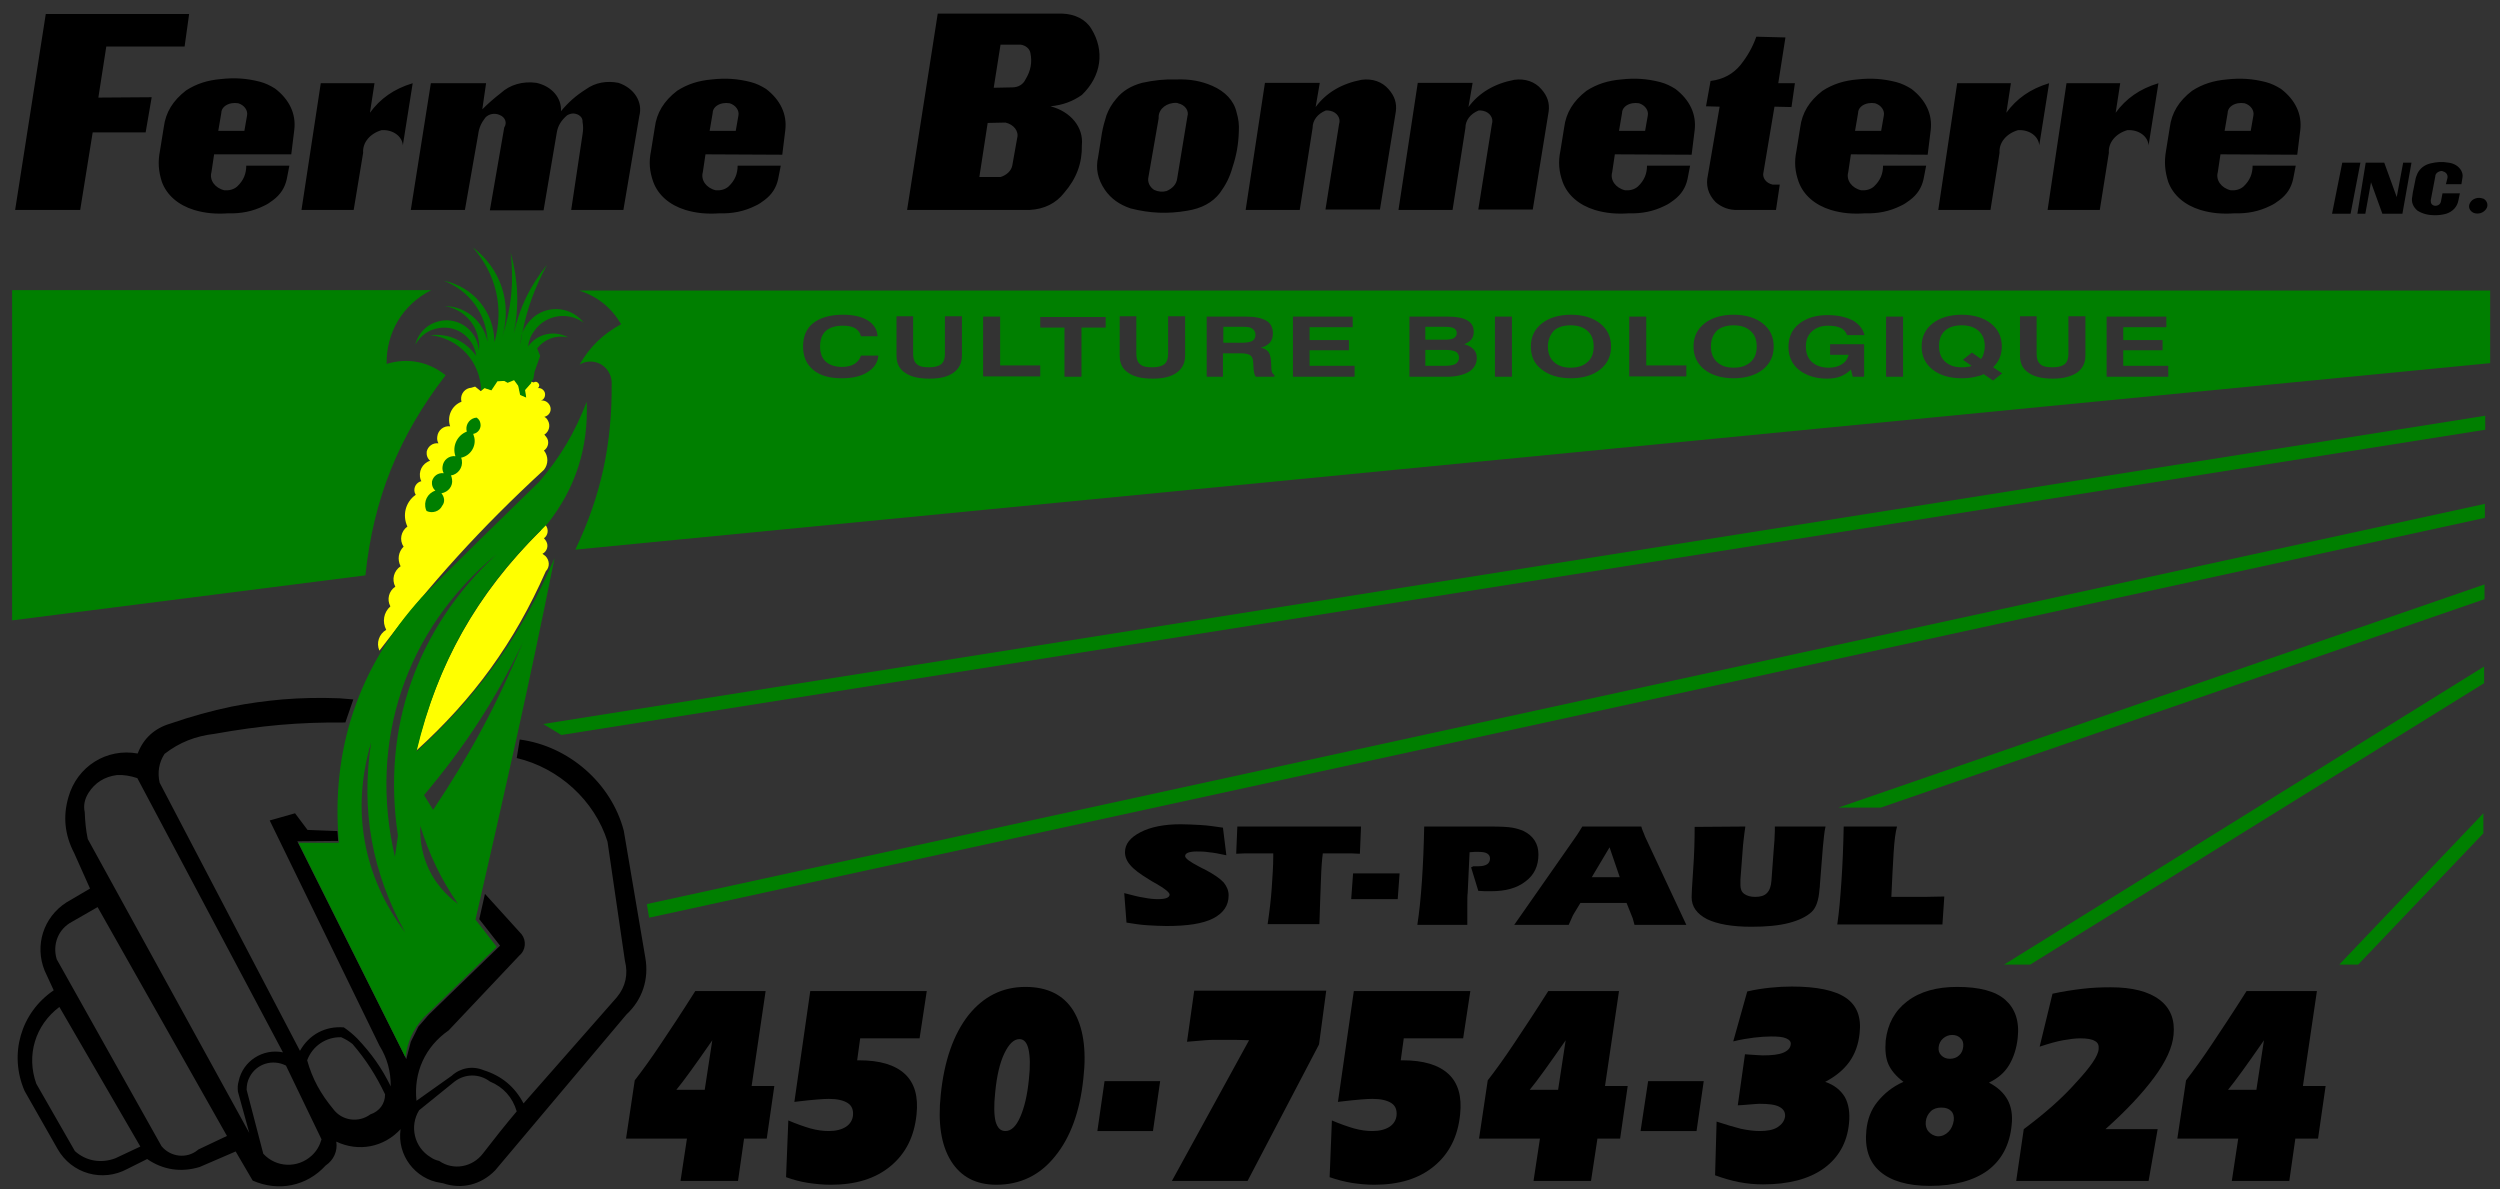 <?xml version="1.0" encoding="utf-8"?>
<!-- Generator: Adobe Illustrator 26.5.0, SVG Export Plug-In . SVG Version: 6.00 Build 0)  -->
<svg version="1.1" id="Layer_1" xmlns="http://www.w3.org/2000/svg" xmlns:xlink="http://www.w3.org/1999/xlink" x="0px" y="0px"
	 viewBox="0 0 660.9 314.4" style="enable-background:new 0 0 660.9 314.4;" xml:space="preserve">
<rect x="0" y="0" width="660.9" height="314.4" fill="#333333" stroke="none"/>
<style type="text/css">
	.st0{fill-rule:evenodd;clip-rule:evenodd;fill:#007F00;}
	.st1{fill-rule:evenodd;clip-rule:evenodd;}
	.st2{fill-rule:evenodd;clip-rule:evenodd;fill:#FFFF00;}
</style>
<polygon class="st0" points="657,113.6 657,109.9 143.6,191.4 148.4,194.3 "/>
<polygon class="st0" points="656.9,136.9 656.9,133.2 171,239 171.6,242.6 "/>
<polygon class="st0" points="656.8,158.4 656.8,154.5 486,213.5 497.2,213.5 "/>
<polygon class="st0" points="656.7,180.6 656.7,176.2 529.8,255 536.7,255 "/>
<polygon class="st0" points="656.5,220.3 656.5,215 618.4,255 623.4,255 "/>
<path class="st0" d="M3.2,76.8V164l93.4-11.9c2.1-20.2,8.8-36.8,21.2-52.9c-4.5-3.6-10-4.7-15.6-3c-0.1-8.4,4.3-15.7,11.8-19.5H3.2z
	"/>
<path class="st1" d="M4,55.5h17.2l3.3-20.5h14l1.6-9.3L26,25.8l2.1-13.5l20.7,0l1.2-8.6l-37.9,0L4,55.5z M57.7,34.6l0.8-4.7
	c0-1.3,1.1-2.3,2.7-2.6c0.6-0.1,1.2-0.1,1.8,0c1.6,0.5,2.6,1.9,2.3,3.3l-0.7,4L57.7,34.6z M42.8,48.1c1.3,3.5,4.3,6.1,8.5,7.4
	c3,0.9,5.8,1.1,8.9,0.9c3.5,0.1,6.6-0.5,9.6-2c0.9-0.4,1.6-0.9,2.4-1.5c2-1.5,3.1-3.3,3.6-5.5l0.7-3.6l-11.4,0
	c0,2.1-0.7,3.9-2.4,5.5c-0.9,0.8-2.1,1.1-3.4,1c-2.5-0.6-4-2.7-3.4-4.8l0.7-4.7L77,40.8l0.8-6.5c0.5-4.2-1.3-8-5.1-10.9
	c-1.3-0.8-2.5-1.4-4-1.8c-3.5-0.9-6.7-1.1-10.3-0.7c-3.5,0.3-6.4,1.2-9.2,3c-3.5,2.7-5.4,5.8-5.9,9.7l-1,6.2
	C41.7,42.8,41.9,45.3,42.8,48.1z M79.7,55.5h13.8L96,40.4c-0.2-2.7,1.8-5.1,4.9-6c0.1,0,0.2,0,0.2,0c2.8-0.1,5.2,1.6,5.4,4l2.6-16.4
	c-5,1.5-8.6,4.1-11.3,7.8l1.2-7.8H84.8L79.7,55.5z M108.6,55.5h14.3l3.5-19.9c0.2-1.7,0.8-3.1,1.9-4.5c0.9-1,2.5-1.3,3.8-0.7
	c1.5,0.6,2,2.1,1.2,3.3l-3.8,21.9h14.2l3.5-20.6c0.3-1.8,1.2-3.2,2.7-4.5c0.5-0.3,1.1-0.5,1.7-0.5c1.4,0.1,2.5,1,2.4,2.2
	c0.2,1.1,0.2,2.1,0,3.3L151,55.5h13.8l4.2-24.8c1-3.7-1.3-7.4-5.5-8.8c-3.1-0.6-6.1-0.1-8.6,1.7c-2.7,1.7-4.7,3.5-6.6,5.8
	c0.2-3.5-2.4-6.6-6.5-7.5c-3.6-0.5-7,0.5-9.4,2.7c-1.8,1.4-3.3,2.7-4.9,4.3l1-6.9l-14.6,0L108.6,55.5z M187.6,34.6l0.8-4.7
	c0-1.3,1.1-2.3,2.7-2.6c0.6-0.1,1.2-0.1,1.8,0c1.6,0.5,2.6,1.9,2.3,3.3l-0.7,4L187.6,34.6z M172.7,48.1c1.3,3.5,4.3,6.1,8.5,7.4
	c3,0.9,5.8,1.1,8.9,0.9c3.5,0.1,6.6-0.5,9.6-2c0.9-0.4,1.6-0.9,2.4-1.5c2-1.5,3.1-3.3,3.6-5.5l0.7-3.6l-11.4,0
	c0,2.1-0.7,3.9-2.4,5.5c-0.9,0.8-2.1,1.1-3.4,1c-2.5-0.6-4-2.7-3.4-4.8l0.7-4.7l20.3,0.1l0.8-6.5c0.5-4.2-1.3-8-5.1-10.9
	c-1.3-0.8-2.5-1.4-4-1.8c-3.5-0.9-6.7-1.1-10.3-0.7c-3.5,0.3-6.4,1.2-9.2,3c-3.5,2.7-5.4,5.8-5.9,9.7l-1,6.2
	C171.5,42.8,171.7,45.3,172.7,48.1z M262.7,23.2l1.8-11.4l5.3,0c1.4,0.2,2.4,1.1,2.6,2.2c0.5,2.5,0.1,4.7-1.3,7
	c-0.6,1.3-1.9,2.1-3.5,2.1L262.7,23.2z M258.9,46.8l2.2-14.3l4.7-0.1c2.2,0.5,3.6,2.3,3.1,4.1l-1.3,7.3c-0.3,1.4-1.5,2.5-3.1,3
	L258.9,46.8z M239.8,55.5h32.4c3.9-0.2,7-1.8,9.1-4.5c3.3-3.8,4.8-7.9,4.7-12.6c0.5-4.7-2.9-8.9-8.3-10.3c3.2-0.3,5.9-1.3,8.3-3
	c5.2-5,6.1-11.7,2.5-17.5c-1.5-2.5-4.4-3.9-7.7-4h-32.9L239.8,55.5z M303.6,46.8l2.7-15.5c0-0.2,0-0.4,0-0.5
	c0.1-2.1,2.2-3.7,4.7-3.6c0.1,0,0.3,0,0.4,0.1c1.9,0.4,3,2,2.5,3.5l-2.7,16.4c-0.2,1.5-1.2,2.6-2.8,3.3c-1.1,0.3-2.2,0.2-3.3-0.3
	C303.9,49.4,303.3,48.1,303.6,46.8z M298.9,55.1c5.1,1.3,9.8,1.5,15,0.6c3.7-0.6,6.6-2.1,8.6-4.7c1.6-2.2,2.6-4.2,3.3-6.7
	c1.1-3.3,1.6-6.2,1.7-9.6c0.1-1.8-0.1-3.3-0.6-5c-0.7-3.1-3-5.5-6.4-7c-3-1.3-5.9-1.8-9.3-1.7c-3.3-0.1-6.1,0.2-9.3,0.9
	c-2.9,0.8-5.1,2.1-6.8,4.2c-1.2,1.4-2,2.8-2.6,4.4c-0.5,1.6-0.9,3-1.2,4.7l-1,6.3c-0.7,3.1-0.1,5.9,1.8,8.7
	C293.7,52.5,295.9,54.1,298.9,55.1z M329.3,55.5h14.3l3.4-21.7c0-2,1.3-3.7,3.5-4.6c0.4,0,0.8,0,1.2,0.1c1.8,0.4,2.8,2,2.3,3.5
	l-3.6,22.6h14.4l4.2-25.9c0.3-2.2-0.3-4.1-1.9-5.9c-1.7-2-4.3-2.9-7.2-2.5c-5.2,1-9.3,3.4-12.1,7.2l1.1-6.4h-14.5L329.3,55.5z
	 M369.7,55.5H384l3.4-21.7c0-2,1.3-3.7,3.5-4.6c0.4,0,0.8,0,1.2,0.1c1.8,0.4,2.8,2,2.3,3.5l-3.6,22.6h14.4l4.2-25.9
	c0.3-2.2-0.3-4.1-1.9-5.9c-1.7-2-4.3-2.9-7.2-2.5c-5.2,1-9.3,3.4-12.1,7.2l1.1-6.4h-14.5L369.7,55.5z M428,34.6l0.8-4.7
	c0-1.3,1.1-2.3,2.7-2.6c0.6-0.1,1.2-0.1,1.8,0c1.6,0.5,2.6,1.9,2.3,3.3l-0.7,4L428,34.6z M413.1,48.1c1.3,3.5,4.3,6.1,8.5,7.4
	c3,0.9,5.8,1.1,8.9,0.9c3.5,0.1,6.6-0.5,9.6-2c0.9-0.4,1.6-0.9,2.4-1.5c2-1.5,3.1-3.3,3.6-5.5l0.7-3.6l-11.4,0
	c0,2.1-0.7,3.9-2.4,5.5c-0.9,0.8-2.1,1.1-3.4,1c-2.5-0.6-4-2.7-3.4-4.8l0.7-4.7l20.3,0.1l0.8-6.5c0.5-4.2-1.3-8-5.1-10.9
	c-1.3-0.8-2.5-1.4-4-1.8c-3.5-0.9-6.7-1.1-10.3-0.7c-3.5,0.3-6.4,1.2-9.2,3c-3.5,2.7-5.4,5.8-5.9,9.7l-1,6.2
	C411.9,42.8,412.1,45.3,413.1,48.1z M453.5,53.4c1.6,1.4,3.6,2.2,6,2.1h10l1-6.7l-1.9,0c-1.8-0.4-2.8-1.9-2.4-3.3l2.9-17.3l4.5,0.1
	l0.9-6.3h-4.4l1.9-12.1l-7.7-0.2c-1,2.8-2.3,5.1-4.2,7.5c-1.9,2.3-4.5,3.8-7.9,4.2l-1.2,6.7l3.6,0.1l-3.1,18.1
	C450.9,48.9,451.5,51.3,453.5,53.4z M490.4,34.6l0.8-4.7c0-1.3,1.1-2.3,2.7-2.6c0.6-0.1,1.2-0.1,1.8,0c1.6,0.5,2.6,1.9,2.3,3.3
	l-0.7,4L490.4,34.6z M475.5,48.1c1.3,3.5,4.3,6.1,8.5,7.4c3,0.9,5.8,1.1,8.9,0.9c3.5,0.1,6.6-0.5,9.6-2c0.9-0.4,1.6-0.9,2.4-1.5
	c2-1.5,3.1-3.3,3.6-5.5l0.7-3.6l-11.4,0c0,2.1-0.7,3.9-2.4,5.5c-0.9,0.8-2.1,1.1-3.4,1c-2.5-0.6-4-2.7-3.4-4.8l0.7-4.7l20.3,0.1
	l0.8-6.5c0.5-4.2-1.3-8-5.1-10.9c-1.3-0.8-2.5-1.4-4-1.8c-3.5-0.9-6.7-1.1-10.3-0.7c-3.5,0.3-6.4,1.2-9.2,3
	c-3.5,2.7-5.4,5.8-5.9,9.7l-1,6.2C474.3,42.8,474.5,45.3,475.5,48.1z M512.4,55.5h13.8l2.4-15.1c-0.2-2.7,1.8-5.1,4.9-6
	c0.1,0,0.2,0,0.2,0c2.8-0.1,5.2,1.6,5.4,4l2.6-16.4c-5,1.5-8.6,4.1-11.3,7.8l1.2-7.8h-14.2L512.4,55.5z M541.3,55.5h13.8l2.4-15.1
	c-0.2-2.7,1.8-5.1,4.9-6c0.1,0,0.2,0,0.2,0c2.8-0.1,5.2,1.6,5.4,4l2.6-16.4c-5,1.5-8.6,4.1-11.3,7.8l1.2-7.8h-14.2L541.3,55.5z
	 M588.1,34.6l0.8-4.7c0-1.3,1.1-2.3,2.7-2.6c0.6-0.1,1.2-0.1,1.8,0c1.6,0.5,2.6,1.9,2.3,3.3l-0.7,4L588.1,34.6z M573.2,48.1
	c1.3,3.5,4.3,6.1,8.5,7.4c3,0.9,5.8,1.1,8.9,0.9c3.5,0.1,6.6-0.5,9.6-2c0.9-0.4,1.6-0.9,2.4-1.5c2-1.5,3.1-3.3,3.6-5.5l0.7-3.6
	l-11.4,0c0,2.1-0.7,3.9-2.4,5.5c-0.9,0.8-2.1,1.1-3.4,1c-2.5-0.6-4-2.7-3.4-4.8l0.7-4.7l20.3,0.1l0.8-6.5c0.5-4.2-1.3-8-5.1-10.9
	c-1.3-0.8-2.5-1.4-4-1.8c-3.5-0.9-6.7-1.1-10.3-0.7c-3.5,0.3-6.4,1.2-9.2,3c-3.5,2.7-5.4,5.8-5.9,9.7l-1,6.2
	C572.1,42.8,572.3,45.3,573.2,48.1z M616.5,56.5h4.9l2.6-13.5h-4.8L616.5,56.5z M623.2,56.5l2.1,0l1.5-8.3l3,8.3l5.3,0l2.4-13.5
	l-2.2,0l-1.7,9.1l-3.3-9.1l-4.9,0L623.2,56.5z M643.6,56.9c1.1,0,2-0.1,3.1-0.4c1.8-0.6,2.9-1.9,3.2-3.5l0.4-1.9l-4.6,0l-0.4,2.1
	c-0.1,0.7-0.7,1.2-1.5,1.2c-0.4,0-0.8-0.2-1-0.5c-0.2-0.3-0.2-0.6-0.2-1l1.2-6.3c0-0.7,0.7-1.3,1.6-1.4c0.1,0,0.3,0,0.4,0.1
	c0.9,0.2,1.4,1,1.2,1.8l-0.4,1.6l4.1,0l0.3-1.9c0.1-0.7-0.1-1.2-0.4-1.8c-0.7-1.1-1.8-1.8-3.3-2c-1.7-0.3-3.1-0.2-4.8,0.2
	c-1.6,0.4-2.7,1.3-3.4,2.6c-0.3,0.7-0.5,1.2-0.6,1.9l-0.4,2c-0.2,0.8-0.3,1.5-0.4,2.3c-0.3,1.4,0.2,2.7,1.4,3.7
	C640.4,56.5,641.9,56.9,643.6,56.9z M657.2,55.3c0.7-0.9,0.4-2.2-0.7-2.8l-0.1,0c-1.3-0.5-2.8,0-3.4,1.1l0,0c-0.6,1-0.2,2.2,1,2.7
	l0,0C655.2,56.7,656.5,56.3,657.2,55.3z"/>
<path class="st1" d="M116.1,306.9c-0.9-0.2-1.6-0.5-2.3-1c-4.3-2.6-5.6-8.2-3-12.4l9.4-7.6c2.8-2.1,6.5-2.1,9.3,0
	c3.6,1.5,6,4.2,7.1,7.9c-3.2,3.8-5.9,7.2-8.9,11.1C124.9,308.6,119.8,309.5,116.1,306.9z M88.1,293.2c-3.3-4-5.5-7.9-6.9-12.9
	c1.4-3.8,5-6.2,9-6.1c1.1,0.5,2,1,3,1.8c3.6,4.2,6.2,8.3,8.6,13.3c0,2.5-1.5,4.5-3.9,5.3C94.8,296.9,90.4,296.3,88.1,293.2z
	 M65.2,288.1c0-1.2,0.2-2.3,0.8-3.4c1.8-3.5,6.1-4.8,9.6-3l9.4,19.5c-0.5,1.7-1.3,3.1-2.6,4.3c-3.7,3.4-9.4,3.2-12.8-0.5L65.2,288.1
	z M62.9,288.6l3,10.9l-42.7-77.7c-0.5-2.4-0.7-4.6-0.8-7.1c-0.4-1.8,0-3.5,1-5.1c1.7-2.7,4.3-4.3,7.5-4.7c1.9-0.1,3.5,0.2,5.4,0.8
	l38.5,72.5c-5.3-1.1-10.6,2.3-11.7,7.6C62.8,286.8,62.8,287.6,62.9,288.6z M25.8,239.8l34.2,60.5l-7.6,3.6c0,0-0.1,0.1-0.1,0.1
	c-2.9,2.4-7.2,1.9-9.6-1L15,253.6c-1.2-3.9,0.4-8,4-9.9L25.8,239.8z M30.5,306.2c-3.7,1.4-7.7,0.8-10.7-1.9L9.6,286.5
	c-2.7-7.5-0.3-15.5,6.1-20.3l21.4,36.9L30.5,306.2z M78.8,222.8l-0.2-0.4l0,0l10.8-0.1l-0.2-2.6l-7.9-0.3l-3.3-4.4l-6.7,1.9l29,59.5
	c2.1,3.4,3,6.8,3,10.8c-2.4-4.9-5.1-8.7-8.9-12.7c-1.1-1.1-2.2-2-3.5-2.9c-4.9-0.4-9.2,1.9-11.6,6.2l-37.1-70.9
	c-0.6-2.7-0.2-5.3,1.3-7.6c4-3.1,8.2-4.7,13.2-5.3c12.4-2.2,22-3.1,34.6-3l2.1-6.1c-1.6-0.1-2.1-0.2-3.7-0.3
	c-5.2-0.2-10.1-0.1-15,0.3c-4.5,0.4-9,1-13.5,1.9c-5.3,1.1-10.7,2.6-16.2,4.5c-4.1,1.2-7.1,3.9-8.6,7.9c-8.2-1.5-16,3.4-18.3,11.5
	c-1.5,5.1-1,10,1.5,14.8l4.2,9.4l-6.3,3.7c-6,3.9-8.4,11.3-5.7,18l2.4,5.2c-8.7,5.9-11.9,16.9-7.7,26.6l8.7,15.3
	c3.7,6.6,11.9,8.9,18.5,5.3l5.2-2.6c4.2,2.9,9,3.6,13.9,2.1l9.5-4.1l4.5,7.7c6.8,3,14.3,1.5,19.3-4c2.1-1.4,3.2-3.8,2.8-6.3
	c5.9,2.8,12.6,1.5,17-3.3c-1,6.8,3.8,13.2,10.6,14.2c0.2,0,0.4,0.1,0.6,0.1c5,1.7,10.1,0.4,13.8-3.4l34.7-41.2c4.2-3.9,6-9.3,5-15
	l-5.7-33.6c-3.3-12.6-14.6-22.4-27.5-24.1l-0.8,4.9c11.1,2.6,20.6,11.2,24,22.1l4.6,31.5c0.9,3.5,0.2,6.8-2.1,9.6l-24.7,28.1
	c-2.3-4.4-5.8-7.3-10.6-8.8c-2.9-1.2-6.1-0.6-8.4,1.5l-9.3,6.6c-0.8-7.5,2.3-14.3,8.5-18.6l18.7-19.8c1.7-1.4,1.9-3.9,0.6-5.6
	l-9.7-10.7l-1.5,6.7l5.5,7l-18.9,18.3l-2.7,3.1l-2,4l-1.2,4.6L78.8,222.8z"/>
<path class="st2" d="M140.4,100.9l-0.5,0.7l-1.2,1.5l0.2,1.7l-1.2-0.4l-0.6-2.5l-1.2-1.7l-1.7,0.8l-0.8-0.4l-2.1,0.1l-1.5,2.3
	l-1.9-0.6l-0.8,1l-1.5-1.2l-1,0.3c-1.6,0.1-2.8,1.5-2.7,3.1c0,0.2,0.1,0.4,0.1,0.6c-2.6,1-3.9,3.9-3,6.5c-1.7-0.2-3.2,1-3.4,2.7
	c-0.1,0.7,0,1.2,0.3,1.8c-1.5-0.2-2.8,0.8-3.1,2.2c-0.1,0.9,0.2,1.8,0.9,2.4c-2.1,0.7-3.2,2.9-2.5,5c0.1,0.2,0.1,0.3,0.2,0.4
	c-1.3,0.3-2.1,1.6-1.8,2.9c0.1,0.2,0.1,0.4,0.3,0.7c-2.7,1.9-3.6,5.4-2.2,8.4c-1.7,1.2-2.2,3.6-1,5.3c-1.4,1.4-1.7,3.4-0.8,5.2
	c-1.8,1.2-2.4,3.5-1.4,5.4c-1.7,1.1-2.3,3.4-1.3,5.2c-1.8,1.6-2.2,4.1-1.1,6.2c-1.9,1.1-2.7,3.5-1.8,5.5
	c13.8-18.1,26.8-32.4,43.5-47.8c1.2-1.5,1.2-3.6,0-5.1c1.2-0.8,1.5-2.5,0.6-3.6c-0.2-0.2-0.3-0.4-0.5-0.6c1.3-0.8,1.7-2.5,0.9-3.8
	c-0.2-0.4-0.5-0.7-0.9-0.9c1.2-0.3,1.9-1.4,1.6-2.6c-0.3-1.1-1.4-1.9-2.5-1.7c0.9-0.3,1.3-1.3,1-2.2c-0.3-0.7-1-1.2-1.8-1.1
	c0.4-0.3,0.5-0.9,0.1-1.3c-0.3-0.4-0.8-0.5-1.2-0.2L140.4,100.9z M144.3,151c1.1-1.1,1-2.9-0.1-4c-0.3-0.2-0.5-0.4-0.8-0.6
	c1.2-0.6,1.7-2.1,1-3.3c-0.2-0.3-0.3-0.5-0.6-0.8c1.1-0.8,1.3-2.3,0.5-3.4c-0.1-0.2-0.3-0.3-0.4-0.4l-1,1.8
	c-16.9,16.8-27.2,35.1-32.9,58.2C125.3,184.6,135.9,170,144.3,151z"/>
<path class="st0" d="M116.7,130.4c1.8-0.3,3.1-1.9,2.8-3.7c-0.1-0.4-0.1-0.7-0.3-1c1.9-0.3,3.2-2.1,2.9-4c0-0.2-0.1-0.4-0.2-0.7
	c2.4-0.5,4-2.9,3.5-5.3c-0.1-0.4-0.2-0.6-0.3-1c1.3-0.2,2.2-1.5,1.9-2.8c-0.1-0.6-0.4-1.1-1-1.5c-1.6,0.1-2.8,1.5-2.7,3.1
	c0,0.2,0.1,0.4,0.1,0.6c-2.6,1-3.9,3.9-3,6.5c-1.7-0.2-3.2,1-3.4,2.7c-0.1,0.7,0,1.2,0.3,1.8c-1.5-0.2-2.8,0.8-3.1,2.2
	c-0.1,0.9,0.2,1.8,0.9,2.4c-2.1,0.7-3.2,2.9-2.5,5c0.1,0.2,0.1,0.3,0.2,0.4c1.5,0.7,3.4,0.1,4.1-1.4
	C117.7,132.7,117.5,131.4,116.7,130.4z M138.1,88c1.2-6.4,3.3-12,6.5-18c-4.5,5.6-7.2,11.2-8.8,18.2c1.5-7.4,1.2-14.1-0.8-21.4
	c0.9,7.8,0.2,14.7-2.2,22.2c2.6-8.9-0.4-18-7.8-23.6c6.2,7.1,8.3,16,5.7,25.1c0-8-5.6-14.7-13.4-16.3c6.9,2.7,11.3,8.8,11.6,16.2
	c-1.1-5.5-5.7-9.4-11.4-9.5c5.7,0.9,9.7,6,9.1,11.8c-0.3-4.7-4.4-8.3-9.1-8c-3.8,0.3-6.8,2.8-7.7,6.4c1.4-2.5,3.6-4,6.4-4.4
	c4.7-0.7,9.1,2.6,9.7,7.4c-2.9-4-7.2-6-12.1-5.5c7.6,0.9,13.2,7,13.4,14.7l0.9-0.7l1.8,0.6l1.6-2.4l1.8-0.1l0.9,0.5l1.7-0.7l1.1,1.5
	l0.5,2.4l1.6,0.7l-0.3-2l1.7-1.9l-0.1-0.2l0.6-0.8l0.3-1.9l1.5-4.2l-0.8-2c2-2.5,5-3.6,8.2-2.9c-3.7-2-8.2-1-10.6,2.4
	c0.2-1.6,0.7-2.9,1.7-4.2c3-4.2,8.8-5.1,13-2.1c-3.2-4.1-9.1-4.8-13.2-1.5C139.7,85,138.7,86.4,138.1,88z M138.1,88
	c-0.2,1-0.4,2-0.5,3.1C137.6,90,137.8,89,138.1,88z M146.6,147.5c-8.7,20.4-20.1,36.3-36.5,51.2c5.7-24.1,16.7-43.1,34.6-60.2
	c7.4-9.3,10.9-20.1,10.4-32.3c-3.1,8.1-6.9,14.5-12.5,21.1c-11.1,10.8-20.3,19.8-31.2,30.7c-16.6,18.3-24,40.2-21.8,64.8l-10.7,0
	l28.3,56.7c0.5-4.1,2-7.4,4.8-10.5l19.3-18.7l-5.6-7.2C133.4,209.5,139.9,181,146.6,147.5z M112.1,210.2
	c10.9-13,18.8-25.1,26.1-40.3c-6.8,16.3-13.9,29.5-23.7,44.2L112.1,210.2z M104.4,226.5c-7.1-30.4,2.8-60.1,26.9-80
	c-21.2,19.6-30.4,45.9-26.1,74.4L104.4,226.5z M107.1,246.5c-11.1-14.9-14.3-32.3-9-50.2C95.4,214.4,98.3,230.5,107.1,246.5z
	 M121.1,239c-6.8-5-10.3-12.3-10-20.7C113.5,226,116.5,232.3,121.1,239z"/>
<path class="st1" d="M186.3,288.1l2-13.1l-0.2,0.3c-4.3,6.2-7.4,10.5-9.3,12.8H186.3z M195.1,312.2h-15.2l1.7-11.2h-16.1l2.3-15.4
	c2.1-2.7,4.4-5.9,6.8-9.5c2.5-3.7,5.6-8.4,9.2-14.1h18.6l-3.7,25.1h6l-2,13.9h-6L195.1,312.2z"/>
<path class="st1" d="M207.8,311.2l0.6-15c2.1,0.9,4.1,1.6,5.8,2.1c1.8,0.5,3.4,0.7,4.9,0.7c1.9,0,3.4-0.4,4.5-1.1
	c1.1-0.7,1.8-1.8,1.9-3.1c0.1-1.4-0.3-2.5-1.4-3.2c-1.1-0.7-2.7-1.1-5-1.1c-1.4,0-4.1,0.2-8.3,0.7l-0.8,0.1l4.2-29.3h30.8l-1.9,12.5
	h-15.7l-0.8,5.8h0.5c5.5,0,9.5,1.2,12.1,3.6c2.6,2.4,3.6,6,3.1,10.7c-0.6,5.9-2.9,10.4-6.9,13.7c-4,3.3-9.2,4.9-15.8,4.9
	c-2,0-4-0.2-6-0.5S209.8,311.9,207.8,311.2z"/>
<path class="st1" d="M265.8,299c1.5,0,2.8-1.2,3.9-3.7c1.1-2.5,1.9-5.8,2.3-10c0.4-3.5,0.3-6.1-0.1-7.9s-1.2-2.7-2.4-2.7
	c-1.5,0-2.8,1.3-4,3.8c-1.2,2.5-2,6-2.4,10.2c-0.4,3.6-0.3,6.2,0.1,7.8C263.7,298.2,264.5,299,265.8,299z M263.4,313.2
	c-5.4,0-9.4-2.1-12-6.3c-2.6-4.2-3.5-10-2.7-17.5c0.9-9,3.4-16,7.3-21c4-5,9-7.5,15.1-7.5c5.8,0,10,2.1,12.6,6.2
	c2.6,4.2,3.6,10.2,2.7,18c-0.9,8.7-3.4,15.6-7.5,20.6C274.9,310.7,269.7,313.2,263.4,313.2z"/>
<polygon class="st1" points="304.8,299 290.1,299 292,285.8 306.7,285.8 "/>
<path class="st1" d="M329.8,312.2h-20l20.4-37.2c-1.1,0-2.2-0.1-3.5-0.1c-1.2,0-3.1,0-5.7,0c-0.6,0-1.4,0-2.4,0.1
	c-1,0.1-2.6,0.2-4.8,0.4l1.9-13.5h34.9l-1.9,14.2L329.8,312.2z"/>
<path class="st1" d="M351.5,311.2l0.6-15c2.1,0.9,4.1,1.6,5.8,2.1c1.8,0.5,3.4,0.7,4.9,0.7c1.9,0,3.4-0.4,4.5-1.1
	c1.1-0.7,1.8-1.8,1.9-3.1c0.1-1.4-0.3-2.5-1.4-3.2c-1.1-0.7-2.7-1.1-5-1.1c-1.4,0-4.1,0.2-8.3,0.7l-0.8,0.1l4.2-29.3h30.8l-1.9,12.5
	h-15.7l-0.8,5.8h0.5c5.5,0,9.5,1.2,12.1,3.6c2.6,2.4,3.6,6,3.1,10.7c-0.6,5.9-2.9,10.4-6.9,13.7s-9.2,4.9-15.8,4.9c-2,0-4-0.2-6-0.5
	C355.5,312.4,353.5,311.9,351.5,311.2z"/>
<path class="st1" d="M411.9,288.1l2-13.1l-0.2,0.3c-4.3,6.2-7.4,10.5-9.3,12.8H411.9z M420.6,312.2h-15.2l1.7-11.2h-16.1l2.3-15.4
	c2.1-2.7,4.4-5.9,6.8-9.5s5.6-8.4,9.2-14.1H428l-3.7,25.1h6l-2,13.9h-6L420.6,312.2z"/>
<polygon class="st1" points="448.5,299 433.7,299 435.7,285.8 450.4,285.8 "/>
<path class="st1" d="M453.4,310.7l0.4-14.2c2.4,0.8,4.5,1.4,6.4,1.9c1.9,0.4,3.6,0.6,5,0.6c2,0,3.6-0.3,4.7-1s1.8-1.6,2-2.8
	c0.1-1.2-0.4-2-1.5-2.6c-1.1-0.6-2.9-0.8-5.3-0.8c-0.5,0-1.5,0.1-2.8,0.2c-1.3,0.1-2.3,0.2-2.9,0.2l1.9-13.5c0.3,0,0.8,0.1,1.3,0.1
	c1.7,0.1,2.8,0.2,3.4,0.2c2.4,0,4.2-0.2,5.4-0.7c1.2-0.5,1.9-1.2,2-2.2c0.1-0.7-0.3-1.2-1.2-1.6c-0.9-0.4-2.2-0.5-4-0.5
	c-1.3,0-2.8,0.1-4.5,0.3c-1.6,0.2-3.5,0.5-5.5,1l3.7-13.2c2.1-0.5,4.2-0.8,6.1-1c1.9-0.2,3.8-0.3,5.7-0.3c6.6,0,11.4,1,14.3,3
	c2.9,2,4.1,5.1,3.6,9.4c-0.3,2.9-1.2,5.4-2.7,7.5c-1.5,2.1-3.7,3.9-6.4,5.3c2.4,0.8,4.1,2.2,5.2,4c1,1.8,1.4,4.2,1.1,7
	c-0.5,5.1-2.8,9.1-6.7,11.9c-3.9,2.8-9.3,4.2-16,4.2c-2.2,0-4.3-0.2-6.4-0.6C457.7,312.1,455.6,311.5,453.4,310.7z"/>
<path class="st1" d="M512.3,300.4c1.1,0,2-0.4,2.8-1.2c0.8-0.8,1.2-1.8,1.4-3c0.1-1.1-0.1-1.9-0.7-2.5c-0.6-0.6-1.4-0.9-2.6-0.9
	c-1.1,0-2.1,0.3-2.8,1c-0.7,0.7-1.2,1.6-1.3,2.7c-0.1,1,0.1,1.9,0.7,2.6S511.2,300.3,512.3,300.4z M515.5,279.9
	c0.9,0,1.8-0.3,2.4-0.9c0.7-0.6,1-1.4,1.1-2.3c0.1-0.9-0.1-1.7-0.7-2.2c-0.5-0.6-1.3-0.9-2.2-0.9c-0.9,0-1.7,0.3-2.4,0.9
	s-1.1,1.4-1.2,2.3c-0.1,0.9,0.1,1.6,0.7,2.2S514.5,279.9,515.5,279.9z M503.2,286c-2-1.5-3.3-3.1-4-4.7s-0.9-3.7-0.7-6.2
	c0.5-4.4,2.4-7.9,5.7-10.4c3.4-2.6,7.8-3.8,13.2-3.8c5.8,0,10.1,1.1,12.7,3.4s3.8,5.6,3.3,10.1c-0.3,2.8-1.1,5.2-2.3,7.2
	s-3,3.5-5.3,4.6c2.3,1.2,3.9,2.7,4.9,4.5c1,1.8,1.4,4.1,1.1,6.7c-0.5,5.3-2.7,9.3-6.3,12c-3.7,2.7-8.8,4.1-15.3,4.1
	c-5.9,0-10.3-1.3-13.2-3.8s-4.1-6.2-3.6-11c0.3-2.8,1.2-5.3,2.9-7.4S500.2,287.3,503.2,286z"/>
<path class="st1" d="M568,312.2h-35l2-13.7c5.5-4.1,10.2-8.2,13.9-12.4c3.8-4.1,5.8-7,5.9-8.8c0.1-1-0.2-1.7-1-2.1
	c-0.8-0.5-2.1-0.7-3.9-0.7c-1.3,0-2.8,0.2-4.5,0.5s-3.8,0.9-6.2,1.7l3.4-14c2.7-0.6,5.4-1,7.9-1.3c2.5-0.3,5-0.4,7.5-0.4
	c5.7,0,10,1.1,12.9,3.3c2.9,2.2,4.1,5.3,3.7,9.3c-0.3,3.3-2,7-5.1,11.2c-3.1,4.2-7.4,8.8-12.9,13.7h13.8L568,312.2z"/>
<path class="st1" d="M596.5,288.1l2-13.1l-0.2,0.3c-4.3,6.2-7.4,10.5-9.3,12.8H596.5z M605.2,312.2h-15.2l1.7-11.2h-16.1l2.3-15.4
	c2.1-2.7,4.4-5.9,6.8-9.5s5.6-8.4,9.2-14.1h18.6l-3.7,25.1h6l-2,13.9h-6L605.2,312.2z"/>
<path class="st1" d="M297.2,236.1c2,0.5,3.7,1,5.2,1.2c1.5,0.3,2.7,0.4,3.7,0.4c1,0,1.8-0.1,2.3-0.3c0.5-0.2,0.8-0.5,0.8-0.9
	c0-0.5-1.1-1.5-3.4-2.8c-0.9-0.5-1.6-0.9-2.2-1.3c-2.3-1.4-3.9-2.6-4.8-3.7c-0.9-1-1.4-2.2-1.4-3.4c0-2.2,1.4-3.9,4.1-5.3
	c2.7-1.4,6.3-2.1,10.6-2.1c1.6,0,3.4,0.1,5.3,0.2s3.8,0.4,5.9,0.7l0.9,7.3c-1.8-0.4-3.4-0.7-4.6-0.8c-1.2-0.2-2.3-0.2-3.3-0.2
	c-0.9,0-1.6,0.1-2.2,0.3c-0.5,0.2-0.8,0.5-0.8,0.9c0,0.6,1.2,1.5,3.7,2.8c0.6,0.3,1.1,0.6,1.4,0.7c2.5,1.3,4.2,2.5,5.1,3.5
	c0.8,1,1.3,2.1,1.3,3.4c0,2.7-1.4,4.7-4.1,6.1c-2.8,1.4-6.8,2-12.3,2c-1.6,0-3.3-0.1-5.1-0.2s-3.6-0.4-5.5-0.7L297.2,236.1z"/>
<path class="st1" d="M335.1,244.4c0.5-3.4,0.9-6.7,1.1-9.7c0.2-3,0.4-5.8,0.4-8.3v-0.8c-0.5,0-1.2,0-2.2,0c-1,0-1.8,0-2.3,0
	c-0.3,0-0.9,0-1.7,0c-0.9,0-2.1,0-3.6,0.1l0.3-7.2h32.7l-0.3,7.2c-0.8,0-1.6-0.1-2.3-0.1c-0.8,0-1.8,0-2.9,0h-2.1
	c-0.6,0-1.1,0-1.5,0c-0.4,0-0.7,0-1,0c-0.2,1.4-0.4,3.8-0.5,7.1s-0.3,7.2-0.4,11.6H335.1z"/>
<polygon class="st1" points="369.5,237.7 357.2,237.7 357.7,230.9 370,230.9 "/>
<path class="st1" d="M374.7,244.4c0.5-3.2,0.9-7.1,1.2-11.5s0.5-9.2,0.6-14.4H394c2.7,0,4.6,0.1,5.8,0.3c1.1,0.2,2.1,0.5,3,0.9
	c1.2,0.6,2.2,1.4,2.9,2.5c0.7,1.1,1,2.3,1,3.7c0,3-1.1,5.4-3.4,7.1c-2.3,1.8-5.3,2.6-9.1,2.6c-0.6,0-1.1,0-1.7,0
	c-0.6,0-1.1-0.1-1.7-0.1l-1.9-6.2l0.6-0.3h1.4c1,0,1.7-0.2,2.2-0.5s0.8-0.9,0.8-1.5c0-0.7-0.3-1.1-0.8-1.4c-0.5-0.3-1.3-0.4-2.4-0.4
	c-0.2,0-0.5,0-0.9,0c-0.4,0-0.8,0.1-1.3,0.1L388,236c-0.1,0.7-0.1,1.8-0.1,3.3c0,1.5,0,3.3,0,5.2H374.7z"/>
<path class="st1" d="M417.8,238.7l-1.7,2.8c-0.2,0.3-0.4,0.7-0.6,1.2s-0.5,1.1-0.8,1.8h-14.4l16-22.9c0.5-0.7,0.9-1.3,1.2-1.8
	c0.3-0.4,0.5-0.9,0.8-1.3h15.6c0.1,0.4,0.2,0.7,0.4,1.2s0.4,0.9,0.6,1.5l10.9,23.3h-13.7c-0.1-0.4-0.2-0.7-0.3-1.1
	c-0.1-0.4-0.2-0.8-0.4-1.2l-1.4-3.5H417.8z M425.5,224l-4.7,7.9h7.4L425.5,224z"/>
<path class="st1" d="M461.4,218.5c-0.2,1.1-0.3,2.4-0.5,3.9c0,0.4-0.1,0.7-0.1,0.9l-0.7,9.2c0,0.2,0,0.3,0,0.5c0,0.2,0,0.5,0,1
	c0,1,0.3,1.8,1,2.3c0.7,0.5,1.6,0.8,2.9,0.8c1.4,0,2.4-0.3,3.1-1c0.7-0.7,1.1-1.8,1.2-3.3l0.6-8.2c0.1-0.9,0.1-1.7,0.2-2.5
	c0-0.8,0.1-1.7,0.1-2.5v-1.1l13.4,0c-0.2,0.8-0.3,1.6-0.4,2.5s-0.2,1.9-0.3,2.9l-0.8,10.1c0,0.2,0,0.6-0.1,1.1
	c-0.2,2.9-0.9,4.9-2.1,6c-1.3,1.2-3.3,2.2-6,2.9c-2.7,0.7-6,1-9.9,1c-5.1,0-9-0.7-11.7-2c-2.7-1.4-4.1-3.3-4.1-5.8
	c0-0.7,0.1-3,0.4-7.2c0.3-4.1,0.4-7.9,0.4-11.4L461.4,218.5z"/>
<path class="st1" d="M485.7,244.4c0.5-3.3,0.8-7.1,1.1-11.4c0.3-4.4,0.5-9.2,0.6-14.5h14.1c-0.4,1.4-0.7,3.7-0.9,6.9
	s-0.4,7.1-0.6,11.7c0.5,0,1.1,0,1.6,0s1.5,0,2.7,0c1.4,0,2.9,0,4.5,0c1.6,0,3.3-0.1,5.2-0.1l-0.5,7.4H485.7z"/>
<path class="st0" d="M556.9,99.6V83.7h15.8v2.8h-11.4v3.4h10.4v2.7h-10.4v4.1h11.9v2.9H556.9z M533.9,83.6h4.5v10
	c0,1.2,0.3,2.1,1,2.7s1.7,0.8,3.2,0.8c1.5,0,2.5-0.3,3.2-0.8c0.7-0.6,1-1.5,1-2.7v-10h4.5V94c0,1.9-0.7,3.4-2.2,4.5
	c-1.5,1-3.6,1.6-6.4,1.6c-2.8,0-5-0.5-6.5-1.6c-1.5-1-2.2-2.5-2.2-4.5V83.6z M524.4,98.9c-0.7,0.4-1.6,0.6-2.6,0.8
	c-1,0.2-2,0.3-3.2,0.3c-3.2,0-5.8-0.8-7.7-2.3c-1.9-1.5-2.9-3.5-2.9-6.1c0-2.6,1-4.6,2.9-6.1c1.9-1.5,4.5-2.3,7.7-2.3
	s5.8,0.8,7.7,2.3c1.9,1.5,2.9,3.5,2.9,6.1c0,1.1-0.2,2.1-0.6,3.1c-0.4,0.9-1,1.7-1.7,2.4l2.4,1.6l-2.4,1.9L524.4,98.9z M521.2,96.7
	l-2.3-1.6l2.4-1.9l2.4,1.7c0.3-0.4,0.6-0.9,0.7-1.5c0.2-0.6,0.3-1.2,0.3-1.8c0-1.7-0.5-3.1-1.6-4.1c-1.1-1-2.6-1.5-4.5-1.5
	c-1.9,0-3.4,0.5-4.4,1.4c-1.1,1-1.6,2.3-1.6,4.1c0,1.7,0.5,3.1,1.6,4.1c1.1,1,2.5,1.5,4.4,1.5c0.5,0,1,0,1.4-0.1
	C520.4,97,520.9,96.9,521.2,96.7z M498.6,99.6V83.7h4.5v15.9H498.6z M489.3,97.7c-0.8,0.8-1.7,1.4-2.7,1.8s-2.2,0.6-3.6,0.6
	c-3,0-5.5-0.8-7.4-2.3c-1.9-1.5-2.8-3.6-2.8-6.1c0-2.5,0.9-4.6,2.8-6.1c1.9-1.5,4.4-2.3,7.5-2.3c2.7,0,4.9,0.5,6.7,1.4
	c1.7,1,2.7,2.3,3.1,3.9h-4.6c-0.3-0.8-0.8-1.5-1.7-1.9c-0.8-0.4-2-0.6-3.3-0.6c-1.8,0-3.2,0.5-4.3,1.5s-1.6,2.3-1.6,4
	c0,1.7,0.5,3.1,1.6,4.1s2.6,1.5,4.4,1.5c1.4,0,2.6-0.3,3.5-0.9c1-0.6,1.5-1.4,1.8-2.5h-4.9V91h9v8.6h-3L489.3,97.7z M447.7,91.6
	c0-2.6,1-4.6,2.9-6.1c1.9-1.5,4.5-2.3,7.7-2.3s5.8,0.8,7.7,2.3c1.9,1.5,2.9,3.5,2.9,6.1s-1,4.6-2.9,6.1c-1.9,1.5-4.5,2.3-7.7,2.3
	s-5.8-0.8-7.7-2.3C448.7,96.2,447.7,94.2,447.7,91.6z M452.3,91.6c0,1.7,0.5,3.1,1.6,4.1c1.1,1,2.5,1.5,4.4,1.5
	c1.9,0,3.4-0.5,4.5-1.5c1.1-1,1.6-2.3,1.6-4.1s-0.5-3.1-1.6-4.1c-1.1-1-2.6-1.5-4.5-1.5c-1.9,0-3.4,0.5-4.4,1.4
	C452.8,88.5,452.3,89.9,452.3,91.6z M430.7,99.6V83.7h4.5v12.9h10.6v2.9H430.7z M404.7,91.6c0-2.6,1-4.6,2.9-6.1s4.5-2.3,7.7-2.3
	c3.2,0,5.8,0.8,7.7,2.3c1.9,1.5,2.9,3.5,2.9,6.1s-1,4.6-2.9,6.1c-1.9,1.5-4.5,2.3-7.7,2.3c-3.2,0-5.8-0.8-7.7-2.3
	C405.6,96.2,404.7,94.2,404.7,91.6z M409.2,91.6c0,1.7,0.5,3.1,1.6,4.1c1.1,1,2.5,1.5,4.4,1.5c1.9,0,3.4-0.5,4.5-1.5
	c1.1-1,1.6-2.3,1.6-4.1s-0.5-3.1-1.6-4.1c-1.1-1-2.6-1.5-4.5-1.5c-1.9,0-3.4,0.5-4.4,1.4C409.8,88.5,409.2,89.9,409.2,91.6z
	 M395.2,99.6V83.7h4.5v15.9H395.2z M372.6,99.6V83.7h10.2c2.2,0,3.9,0.3,5.1,1s1.7,1.7,1.7,3c0,0.8-0.2,1.5-0.6,2
	c-0.4,0.5-1.1,1-1.9,1.3c1.1,0.3,2,0.8,2.5,1.4c0.6,0.6,0.8,1.4,0.8,2.3c0,1.5-0.7,2.7-2.1,3.6c-1.4,0.8-3.3,1.3-5.8,1.3H372.6z
	 M376.8,89.8h5.1c1.1,0,1.9-0.1,2.4-0.4c0.5-0.3,0.8-0.7,0.8-1.3c0-0.6-0.2-1-0.7-1.3c-0.5-0.3-1.3-0.4-2.5-0.4h-5.1V89.8z
	 M376.8,96.7h5.3c1.2,0,2.2-0.2,2.7-0.5s0.9-0.9,0.9-1.6c0-0.7-0.3-1.3-0.8-1.6c-0.6-0.3-1.5-0.5-2.8-0.5h-5.3V96.7z M341.8,99.6
	V83.7h15.8v2.8h-11.4v3.4h10.4v2.7h-10.4v4.1h11.9v2.9H341.8z M319,99.6V83.7h10.5c2.4,0,4.1,0.4,5.3,1.1s1.7,1.9,1.7,3.4
	c0,1-0.3,1.8-0.8,2.4c-0.6,0.6-1.4,1.1-2.4,1.3c0.9,0.2,1.6,0.6,2,1.1c0.4,0.5,0.6,1.3,0.7,2.4l0.1,1.9c0,0,0,0,0,0.1
	c0,0.9,0.3,1.5,0.8,1.7v0.5h-4.9c-0.2-0.2-0.3-0.5-0.4-0.8c-0.1-0.3-0.1-0.7-0.2-1.2l-0.1-1.7c0-1-0.3-1.6-0.8-2
	c-0.5-0.3-1.3-0.5-2.5-0.5h-4.7v6.2H319z M323.4,90.6h5.2c1.1,0,2-0.2,2.5-0.5s0.8-0.9,0.8-1.6c0-0.7-0.3-1.2-0.8-1.6
	c-0.5-0.4-1.3-0.5-2.3-0.5h-5.4V90.6z M295.9,83.6h4.5v10c0,1.2,0.3,2.1,1,2.7s1.7,0.8,3.2,0.8c1.5,0,2.5-0.3,3.2-0.8
	c0.7-0.6,1-1.5,1-2.7v-10h4.5V94c0,1.9-0.7,3.4-2.2,4.5s-3.6,1.6-6.4,1.6c-2.8,0-5-0.5-6.5-1.6c-1.5-1-2.2-2.5-2.2-4.5V83.6z
	 M281.4,99.6v-13h-6.4v-2.8h17.3v2.8h-6.4v13H281.4z M259.9,99.6V83.7h4.5v12.9H275v2.9H259.9z M236.9,83.6h4.5v10
	c0,1.2,0.3,2.1,1,2.7s1.7,0.8,3.2,0.8c1.5,0,2.5-0.3,3.2-0.8c0.7-0.6,1-1.5,1-2.7v-10h4.5V94c0,1.9-0.7,3.4-2.2,4.5
	s-3.6,1.6-6.4,1.6c-2.8,0-5-0.5-6.5-1.6c-1.5-1-2.2-2.5-2.2-4.5V83.6z M232.2,94.1c-0.2,1.8-1.1,3.2-2.9,4.3c-1.7,1.1-4,1.6-6.8,1.6
	c-3.2,0-5.7-0.7-7.5-2.2c-1.8-1.5-2.7-3.5-2.7-6.2c0-2.7,0.9-4.8,2.7-6.2s4.4-2.2,7.8-2.2c2.8,0,5,0.5,6.6,1.5
	c1.6,1,2.5,2.4,2.6,4.2h-4.4c-0.2-0.9-0.7-1.6-1.5-2.1c-0.8-0.5-1.9-0.7-3.3-0.7c-2,0-3.5,0.5-4.5,1.4s-1.5,2.3-1.5,4.1
	c0,1.7,0.5,3.1,1.5,4c1,0.9,2.5,1.4,4.3,1.4c1.4,0,2.5-0.3,3.3-0.8s1.4-1.2,1.7-2.2H232.2z M153.1,76.8c4.9,1.6,8.5,4.5,11.1,8.9
	c-4.8,2.6-8.3,6-11,10.7c1.1-0.7,2.2-0.9,3.4-0.8c3.1,0.3,5.3,3,5.1,6.1c0.1,15.8-2.8,29.3-9.6,43.6L658.3,96V76.8H153.1z"/>
</svg>
